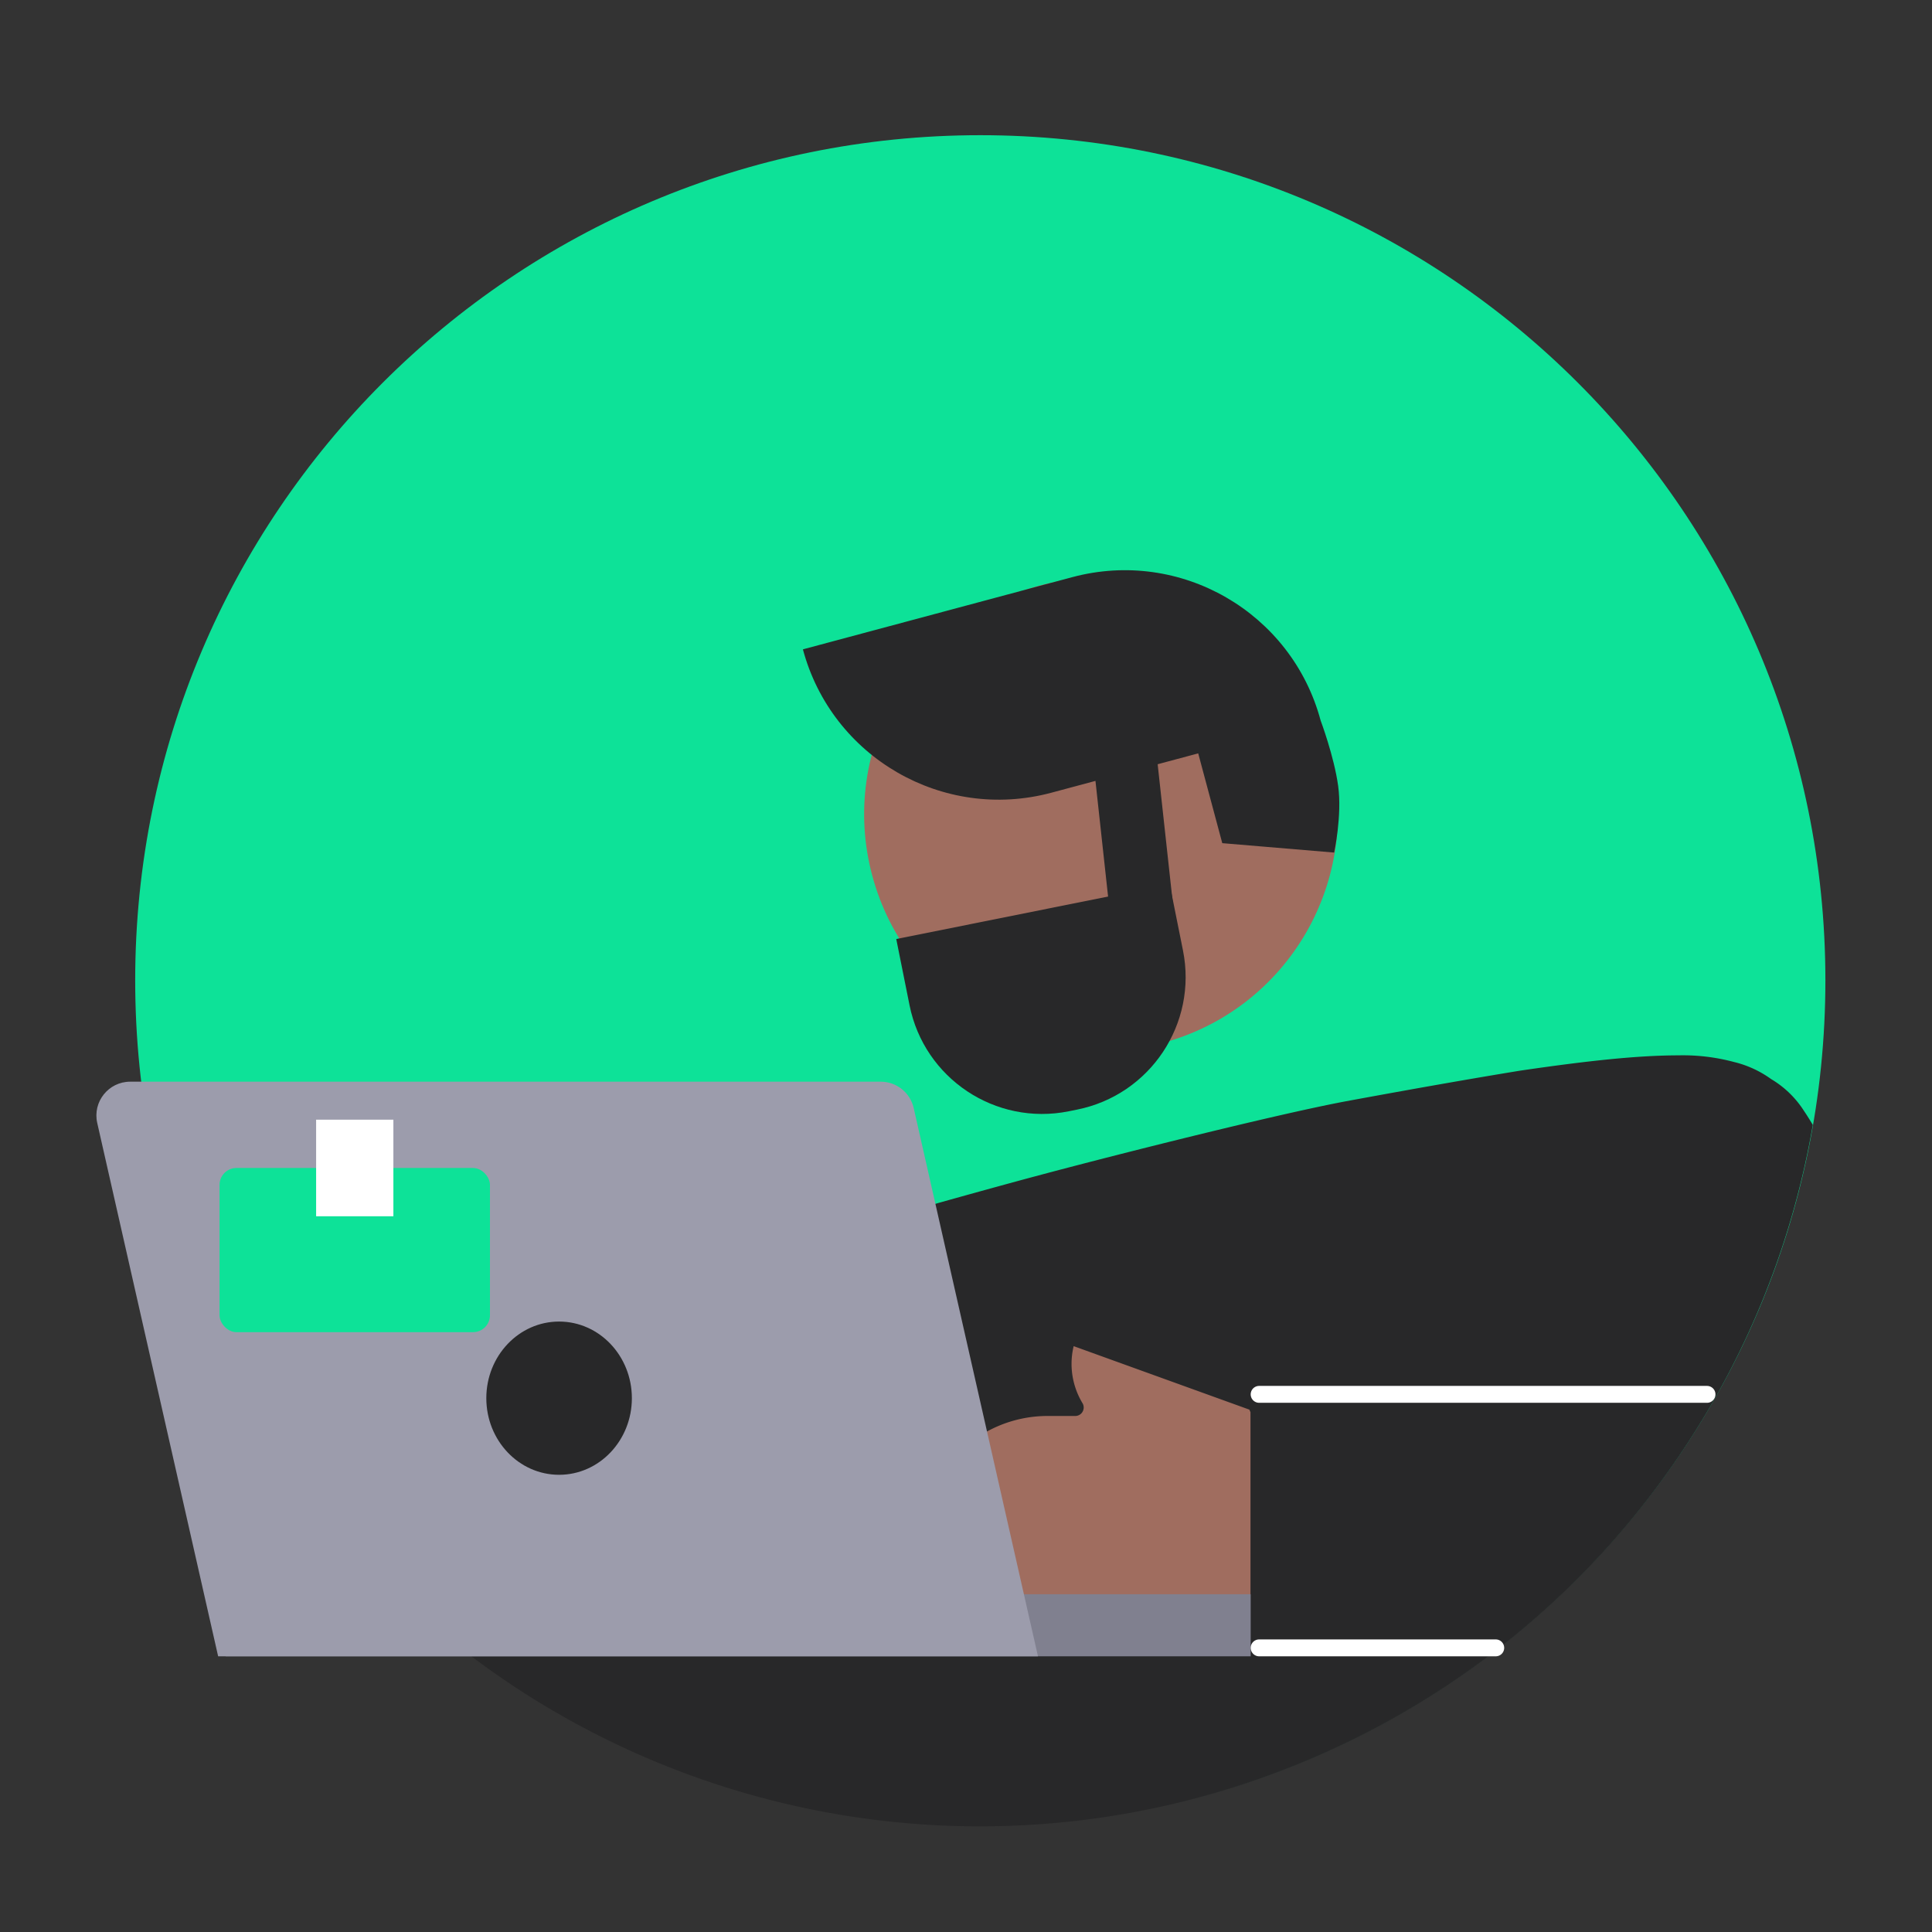 <?xml version="1.0" encoding="UTF-8"?>
<svg xmlns="http://www.w3.org/2000/svg" xmlns:xlink="http://www.w3.org/1999/xlink" fill="none" height="88" viewBox="0 0 88 88" width="88">
  <rect x="0" y="0" width="88" height="88" fill="#333333" stroke="none"/>
  <clipPath id="a">
    <path d="m0 0h88v88h-88z"></path>
  </clipPath>
  <clipPath id="b">
    <path d="m0 0h83.911v85.451h-83.911z" transform="translate(0 6)"></path>
  </clipPath>
  <g clip-path="url(#a)">
    <g clip-path="url(#b)">
      <path d="m44.651 83.144c21.259 0 38.493-17.234 38.493-38.493s-17.234-38.493-38.493-38.493c-21.259 0-38.493 17.234-38.493 38.493s17.234 38.493 38.493 38.493z" fill="#0de298"></path>
      <path d="m54.593 81.874c7.102-1.902 13.511-5.798 18.469-11.227 4.958-5.429 8.258-12.165 9.509-19.41-.13-.217-.262-.431-.404-.64a4.49 4.49 0 0 0 -1.494-1.446 4.803 4.803 0 0 0 -1.687-.777 8.982 8.982 0 0 0 -2.544-.304c-1.845.002-4.122.245-7.202.697-2.359.386-5.063.864-7.996 1.406-3.164.601-10.201 2.364-14.108 3.411-3.907 1.047-10.998 3.07-14.067 4.016a75.389 75.389 0 0 0 -7.63 2.781c-2.895 1.145-4.985 2.075-6.584 2.997a8.412 8.412 0 0 0 -2.16 1.565c-.454.43-.818.946-1.073 1.517-.306.698-.379 1.334-.539 2.117-.019.252-.029.501-.03.753 4.704 5.649 10.928 9.833 17.935 12.056a38.485 38.485 0 0 0 21.605.489z" fill="#282829"></path>
      <path clip-rule="evenodd" d="m57.34 63.956-8.688-3.139c-.41 1.135-.254 2.337.324 3.296h-1.247c-3.401 0-6.159 2.757-6.159 6.159v4.619h15.781v-10.778h-.068z" fill="#a06d5f" fill-rule="evenodd"></path>
      <path d="m48.652 60.816.131-.362a.385.385 0 0 0 -.294.013.385.385 0 0 0 -.199.218zm8.688 3.139.362.131c.072-.2-.031-.421-.231-.493zm-8.364.156v.385c.139 0 .267-.075.335-.196a.385.385 0 0 0 -.005-.388zm-7.405 10.778h-.385c0 .213.172.385.385.385zm15.781 0v.385c.213 0 .385-.172.385-.385zm0-10.778h.385c0-.212-.172-.385-.385-.385zm-.068 0-.362-.131a.385.385 0 0 0 .047.352.385.385 0 0 0 .315.164zm-8.762-2.934 8.688 3.139.262-.724-8.688-3.139zm.784 2.735c-.52-.864-.66-1.945-.291-2.966l-.724-.262c-.451 1.249-.279 2.571.356 3.625zm-1.577.583h1.247v-.77h-1.247zm-5.774 5.774c0-3.189 2.585-5.774 5.774-5.774v-.77c-3.614 0-6.544 2.93-6.544 6.543zm0 4.619v-4.619h-.77v4.619zm15.396-.385h-15.781v.77h15.781zm-.385-10.393v10.778h.77v-10.778zm.317.385h.068v-.77h-.068zm-.305-.672-.057.156.724.262.057-.156z" fill="#282829"></path>
    </g>
    <path d="m52.941 47.509c5.754-1.542 9.169-7.457 7.627-13.211-1.542-5.754-7.457-9.169-13.211-7.627-5.754 1.542-9.169 7.457-7.627 13.211s7.457 9.169 13.211 7.627z" fill="#a06d5f"></path>
    <path d="m40.823 42.772 12.454-2.499.606 3.019c.669 3.335-1.492 6.581-4.827 7.25l-.377.076c-3.335.669-6.581-1.492-7.25-4.827z" fill="#282829"></path>
    <path d="m54.384 39.547c1.848-.495 2.945-2.395 2.45-4.243-.495-1.848-2.395-2.945-4.243-2.45-1.848.495-2.945 2.395-2.45 4.243.495 1.848 2.395 2.945 4.243 2.45z" fill="#a06d5f"></path>
    <path clip-rule="evenodd" d="m36.571 29.577 12.269-3.288c4.928-1.321 9.993 1.604 11.314 6.532l0-0s.611 1.629.797 2.974c.186 1.345-.182 3.038-.182 3.038l-5.096-.428-1.096-4.09-1.847.495.709 6.494-2.882.315-.66-6.05-2.012.539c-4.928 1.32-9.994-1.604-11.314-6.532z" fill="#282829" fill-rule="evenodd"></path>
    <path d="m10.284 72.615h50.531v2.828h-50.531z" fill="#80808f"></path>
    <path d="m4.429 51.149c-.218-.963.514-1.88 1.502-1.88h34.184c.719 0 1.343.498 1.502 1.199l5.661 24.975h-37.342z" fill="#9c9cac"></path>
    <ellipse cx="25.466" cy="63.685" fill="#282829" rx="3.315" ry="3.49"></ellipse>
    <rect fill="#0de298" height="7.478" rx=".77" width="12.317" x="10" y="53.2"></rect>
    <path d="m14.399 51h3.519v4.399h-3.519z" fill="#fff"></path>
    <path d="m56.967 64.28h6.928v11.547h-6.928z" fill="#282829"></path>
    <path d="m57.352 75.058h10.777m-10.777-11.547h20.4" stroke="#fff" stroke-linecap="round" stroke-linejoin="round" stroke-width=".77"></path>
  </g>
</svg>
